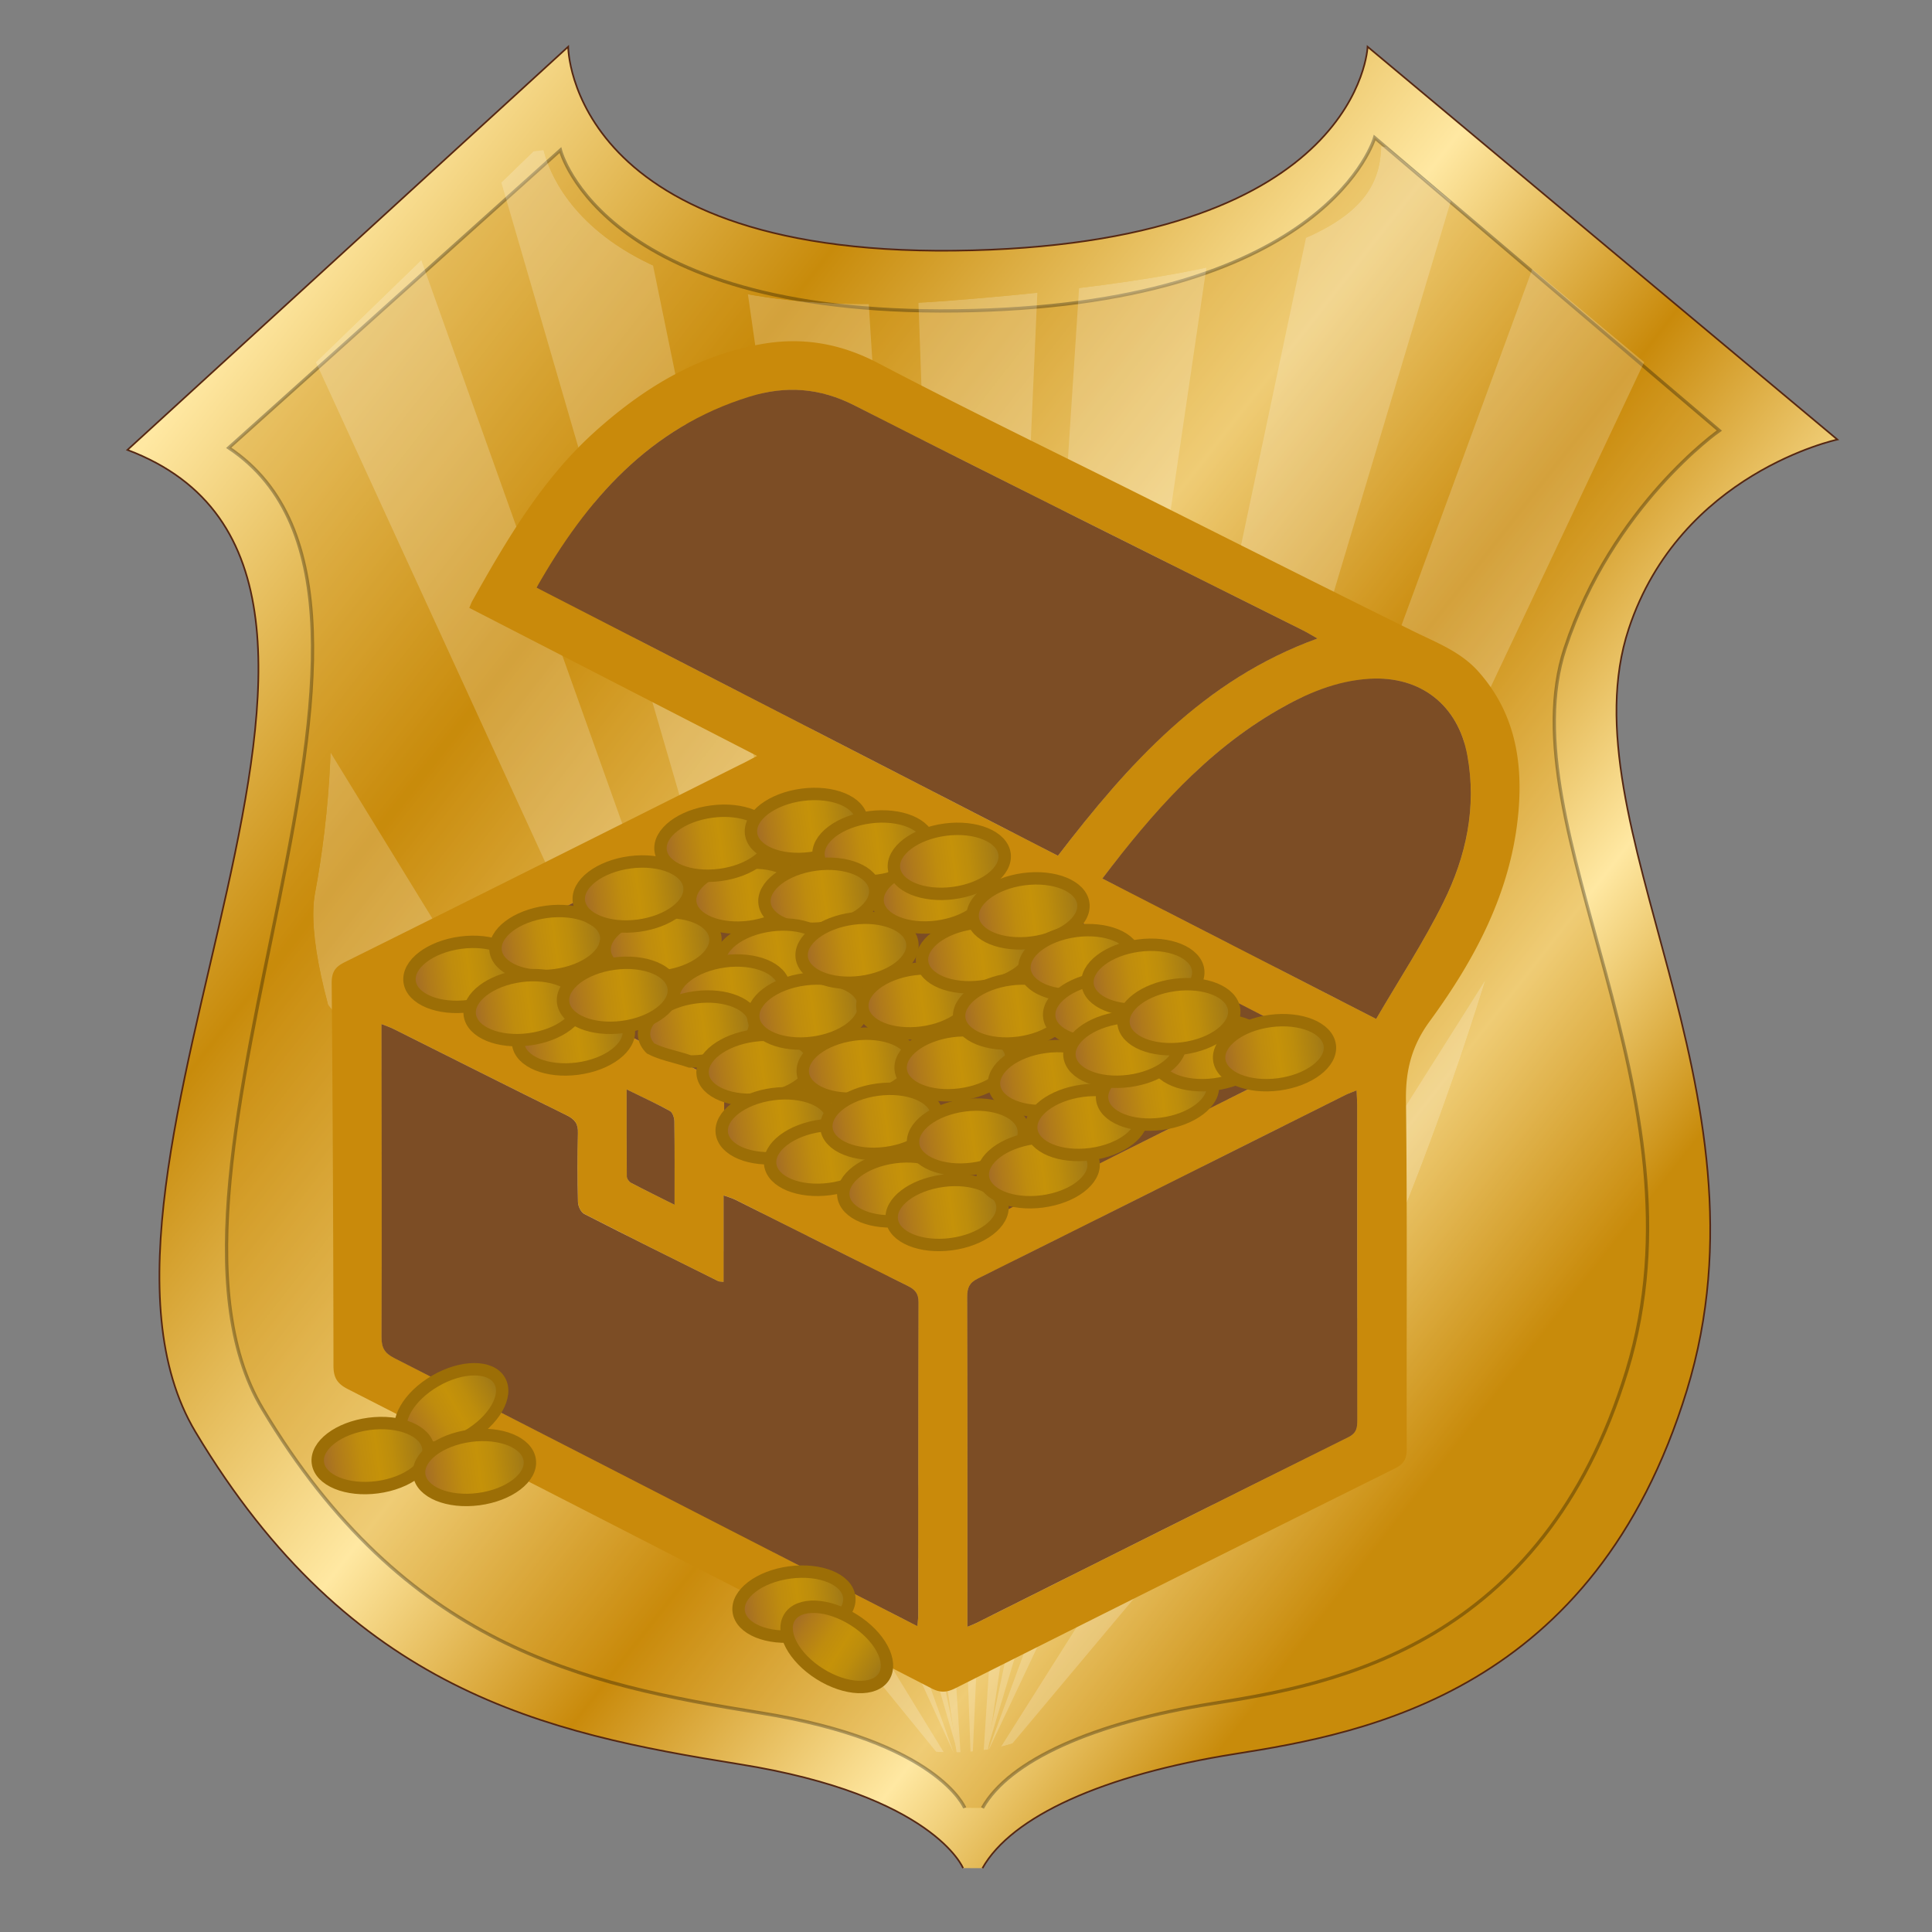 <svg xmlns="http://www.w3.org/2000/svg" xmlns:xlink="http://www.w3.org/1999/xlink" xml:space="preserve" id="Ebene_1" x="0" y="0" style="enable-background:new 0 0 311.81 311.81" version="1.1" viewBox="0 0 311.81 311.81"><rect x="0" y="0" width="311.81" height="311.81" fill="#808080" stroke="none"/><style type="text/css">.st0,.st1{fill:url(#SVGID_3_);stroke:#552712;stroke-width:.265;stroke-miterlimit:5}.st1{opacity:.3;fill:#c98a0b;stroke:#000;stroke-width:.53}.st2{clip-path:url(#SVGID_4_)}.st3{opacity:.2;clip-path:url(#SVGID_5_)}.st4{fill:#fff}.st5{fill:#c98a0b}.st6{fill:#7c4d25}.st7,.st8,.st9{fill-rule:evenodd;clip-rule:evenodd;fill:url(#SVGID_6_);stroke:#9c6e06;stroke-width:2;stroke-miterlimit:10}.st8,.st9{fill:url(#SVGID_7_)}.st9{fill:url(#SVGID_8_)}.st10,.st11,.st12,.st13,.st14,.st15,.st16,.st17,.st18,.st19,.st20,.st21,.st22,.st23,.st24{fill-rule:evenodd;clip-rule:evenodd;fill:url(#SVGID_9_);stroke:#9c6e06;stroke-width:2;stroke-miterlimit:10}.st11,.st12,.st13,.st14,.st15,.st16,.st17,.st18,.st19,.st20,.st21,.st22,.st23,.st24{fill:url(#SVGID_10_)}.st12,.st13,.st14,.st15,.st16,.st17,.st18,.st19,.st20,.st21,.st22,.st23,.st24{fill:url(#SVGID_11_)}.st13,.st14,.st15,.st16,.st17,.st18,.st19,.st20,.st21,.st22,.st23,.st24{fill:url(#SVGID_12_)}.st14,.st15,.st16,.st17,.st18,.st19,.st20,.st21,.st22,.st23,.st24{fill:url(#SVGID_13_)}.st15,.st16,.st17,.st18,.st19,.st20,.st21,.st22,.st23,.st24{fill:url(#SVGID_14_)}.st16,.st17,.st18,.st19,.st20,.st21,.st22,.st23,.st24{fill:url(#SVGID_15_)}.st17,.st18,.st19,.st20,.st21,.st22,.st23,.st24{fill:url(#SVGID_16_)}.st18,.st19,.st20,.st21,.st22,.st23,.st24{fill:url(#SVGID_17_)}.st19,.st20,.st21,.st22,.st23,.st24{fill:url(#SVGID_18_)}.st20,.st21,.st22,.st23,.st24{fill:url(#SVGID_19_)}.st21,.st22,.st23,.st24{fill:url(#SVGID_20_)}.st22,.st23,.st24{fill:url(#SVGID_21_)}.st23,.st24{fill:url(#SVGID_22_)}.st24{fill:url(#SVGID_23_)}.st25,.st26,.st27,.st28,.st29,.st30,.st31,.st32,.st33,.st34,.st35,.st36,.st37,.st38,.st39{fill-rule:evenodd;clip-rule:evenodd;fill:url(#SVGID_24_);stroke:#9c6e06;stroke-width:2;stroke-miterlimit:10}.st26,.st27,.st28,.st29,.st30,.st31,.st32,.st33,.st34,.st35,.st36,.st37,.st38,.st39{fill:url(#SVGID_25_)}.st27,.st28,.st29,.st30,.st31,.st32,.st33,.st34,.st35,.st36,.st37,.st38,.st39{fill:url(#SVGID_26_)}.st28,.st29,.st30,.st31,.st32,.st33,.st34,.st35,.st36,.st37,.st38,.st39{fill:url(#SVGID_27_)}.st29,.st30,.st31,.st32,.st33,.st34,.st35,.st36,.st37,.st38,.st39{fill:url(#SVGID_28_)}.st30,.st31,.st32,.st33,.st34,.st35,.st36,.st37,.st38,.st39{fill:url(#SVGID_29_)}.st31,.st32,.st33,.st34,.st35,.st36,.st37,.st38,.st39{fill:url(#SVGID_30_)}.st32,.st33,.st34,.st35,.st36,.st37,.st38,.st39{fill:url(#SVGID_31_)}.st33,.st34,.st35,.st36,.st37,.st38,.st39{fill:url(#SVGID_32_)}.st34,.st35,.st36,.st37,.st38,.st39{fill:url(#SVGID_33_)}.st35,.st36,.st37,.st38,.st39{fill:url(#SVGID_34_)}.st36,.st37,.st38,.st39{fill:url(#SVGID_35_)}.st37,.st38,.st39{fill:url(#SVGID_36_)}.st38,.st39{fill:url(#SVGID_37_)}.st39{fill:url(#SVGID_38_)}.st40,.st41,.st42,.st43,.st44,.st45,.st46,.st47,.st48,.st49,.st50,.st51,.st52,.st53,.st54{fill-rule:evenodd;clip-rule:evenodd;fill:url(#SVGID_39_);stroke:#9c6e06;stroke-width:2;stroke-miterlimit:10}.st41,.st42,.st43,.st44,.st45,.st46,.st47,.st48,.st49,.st50,.st51,.st52,.st53,.st54{fill:url(#SVGID_40_)}.st42,.st43,.st44,.st45,.st46,.st47,.st48,.st49,.st50,.st51,.st52,.st53,.st54{fill:url(#SVGID_41_)}.st43,.st44,.st45,.st46,.st47,.st48,.st49,.st50,.st51,.st52,.st53,.st54{fill:url(#SVGID_42_)}.st44,.st45,.st46,.st47,.st48,.st49,.st50,.st51,.st52,.st53,.st54{fill:url(#SVGID_43_)}.st45,.st46,.st47,.st48,.st49,.st50,.st51,.st52,.st53,.st54{fill:url(#SVGID_44_)}.st46,.st47,.st48,.st49,.st50,.st51,.st52,.st53,.st54{fill:url(#SVGID_45_)}.st47,.st48,.st49,.st50,.st51,.st52,.st53,.st54{fill:url(#SVGID_46_)}.st48,.st49,.st50,.st51,.st52,.st53,.st54{fill:url(#SVGID_47_)}.st49,.st50,.st51,.st52,.st53,.st54{fill:url(#SVGID_48_)}.st50,.st51,.st52,.st53,.st54{fill:url(#SVGID_49_)}.st51,.st52,.st53,.st54{fill:url(#SVGID_50_)}.st52,.st53,.st54{fill:url(#SVGID_51_)}.st53,.st54{fill:url(#SVGID_52_)}.st54{fill:url(#SVGID_53_)}</style><switch><g><linearGradient id="SVGID_3_" x1="-6" x2="163.967" y1="-931.106" y2="-798.39" gradientTransform="matrix(1.25 0 0 1.25 44.1 1218.478)" gradientUnits="userSpaceOnUse"><stop offset="0" style="stop-color:#ffe8a2"/><stop offset=".253" style="stop-color:#c88b0b"/><stop offset=".506" style="stop-color:#ffe8a2"/><stop offset=".674" style="stop-color:#c98a0b"/><stop offset=".848" style="stop-color:#ffe8a2"/><stop offset=".989" style="stop-color:#c88b0b"/><stop offset="1" style="stop-color:#c88b0b"/></linearGradient><path d="M155.43 301.5s-4.71-11.74-36.07-16.77C88 279.71 56.63 273 31.55 231.1S73.88 92.72 20.57 72.61L91.7 7.54s-.04 34.62 65.29 32.86c62.65-1.68 63.73-32.86 63.73-32.86l75.82 63.4s-25.36 5.38-33.68 30.56c-10.39 31.48 24.28 74.3 9.38 122.91s-51.74 55.31-72.92 58.66c-21.17 3.35-36.07 10.06-40.76 18.44" class="st0"/><path d="M155.7 291.78s-4.3-10.74-32.99-15.34-57.38-10.73-80.34-49.07c-22.95-38.33 32.1-130.07-5.45-155.1l53.52-48.04s6.92 27.5 66.69 25.89c57.32-1.53 64.73-27.91 64.73-27.91l55.62 47.28s-17.28 12.1-24.89 35.14c-9.51 28.8 23.61 72.15 9.97 116.62-13.63 44.47-47.33 50.6-66.71 53.67-19.36 3.07-32.99 9.2-37.29 16.87" class="st1"/><g><defs><path id="SVGID_1_" d="M34.92 74.04 87.5 23.06s3.19 30.28 65.32 25.5 70.1-14.34 70.1-25.5l57.36 47.8s-27.08 9.56-28.68 36.65-43.02 172.07-95.6 175.26c-52.58 3.19-109.94-113.12-105.16-138.61s4.8-65.34-15.92-70.12z"/></defs><clipPath id="SVGID_4_"><use xlink:href="#SVGID_1_" style="overflow:visible"/></clipPath><g class="st2"><g><defs><path id="SVGID_2_" d="M42.61 17.77h231.35v272.9H42.61z"/></defs><clipPath id="SVGID_5_"><use xlink:href="#SVGID_2_" style="overflow:visible"/></clipPath><g class="st3"><path d="m156.8 287.4-9.34-260.02h20.84L156.8 287.4zM155.51 290.68 118 28.57l20.46-7.13 17.05 269.24z" class="st4"/><path d="M154.87 283.87 79.68 25.21l21.56-2.6 53.63 261.26zM155.88 288.61 46.8 110.78l.96 45 108.12 132.83zM153.91 282.87 42.62 40.21l16.74-22.43 94.55 265.09zM158.23 290.68l38.63-262.11-21.07-7.13-17.56 269.24z" class="st4"/><path d="M158.89 283.87 236.32 25.2l-22.2-2.6-55.23 261.27zM157.33 288.61l112.34-177.82-.99 45-111.35 132.82zM159.36 282.87 273.97 40.21l-17.24-22.43-97.37 265.09z" class="st4"/></g></g></g></g><g><path d="M122.19 122c-15.71-8.08-31.02-15.96-46.45-23.89.21-.49.32-.83.49-1.13 5.54-9.84 11.22-19.59 19.73-27.26 7.78-7.01 16.47-12.34 26.96-14.19 6.62-1.17 12.75-.1 18.84 3.09 14.48 7.59 29.21 14.7 43.84 22.02 14.16 7.08 28.3 14.23 42.5 21.23 3.72 1.84 7.61 3.28 10.48 6.49 5.8 6.5 7.21 14.26 6.49 22.59-1.11 12.84-6.94 23.78-14.36 33.92-2.82 3.86-3.85 7.76-3.8 12.51.23 18.8.07 37.61.13 56.41 0 1.61-.4 2.46-1.92 3.21-23.67 11.76-47.31 23.58-70.92 35.46-1.41.71-2.45.76-3.86.03a41784.08 41784.08 0 0 0-94.22-48.31c-1.66-.85-2.3-1.81-2.3-3.74-.02-20.59-.12-41.17-.29-61.76-.01-1.74.51-2.6 2.08-3.38 21.31-10.58 42.58-21.24 63.86-31.89.8-.37 1.56-.8 2.72-1.41zm90.44-18.95c-1.03-.58-1.7-1-2.41-1.35-24.11-12.07-48.26-24.04-72.3-36.26-5.61-2.85-11.11-3.22-16.93-1.43-16.15 4.98-26.34 16.61-34.4 30.83 28.09 14.44 56.09 28.84 84.15 43.27 11.4-14.84 23.5-28.4 41.89-35.06zm-64.58 159.4c.08-.9.16-1.4.16-1.91.01-16.79-.01-33.59.04-50.38 0-1.42-.55-2.05-1.75-2.65-9.29-4.59-18.55-9.26-27.82-13.9-.5-.25-1.05-.39-1.89-.7v13.96c-.47-.06-.71-.04-.89-.13-7.22-3.59-14.44-7.17-21.61-10.84-.53-.27-.98-1.23-1-1.89-.09-3.71-.12-7.43-.01-11.14.05-1.49-.46-2.22-1.79-2.87-9.37-4.61-18.68-9.31-28.02-13.98-.54-.27-1.12-.45-1.89-.76v2.79c.01 15.9.05 31.8 0 47.7-.01 1.72.47 2.61 2.04 3.41 20.76 10.58 41.49 21.23 62.22 31.87 7.28 3.76 14.57 7.5 22.21 11.42zm8.08.1c.72-.29 1.06-.41 1.39-.57 20.03-10.02 40.05-20.06 60.1-30.02 1.39-.69 1.45-1.58 1.44-2.81-.02-16.93-.01-33.87-.02-50.8 0-.71-.06-1.43-.1-2.36-.73.3-1.28.47-1.78.73-19.79 9.89-39.56 19.8-59.37 29.65-1.37.68-1.69 1.51-1.69 2.93.04 17.08.03 34.17.03 51.25v2zm-19.69-133.21c-.05.88-.1 1.32-.1 1.75-.01 20.35 0 40.7-.05 61.05 0 1.26.5 1.81 1.56 2.32 3.86 1.86 7.7 3.78 11.49 5.77 1.15.6 2.04.64 3.24.03 19.94-10.03 39.92-19.99 59.88-29.98.54-.27 1.03-.63 1.72-1.05-25.98-13.34-51.69-26.53-77.74-39.89zm85.66 35.11c3.75-6.43 7.7-12.44 10.87-18.84 3.67-7.4 5.38-15.34 3.86-23.69-1.49-8.14-7.57-12.87-15.79-12.37-5.39.32-10.18 2.38-14.76 5.02-11.61 6.69-20.23 16.53-28.36 27.22 14.59 7.49 29.11 14.93 44.18 22.66zm-93.76 25.22v-61.89c-20.63 10.32-41.04 20.53-61.88 30.95 9.11 4.55 17.78 8.89 26.83 13.42v-9.09c7.73 3.87 15.15 7.55 22.52 11.32.53.27.97 1.23 1.01 1.89.13 2.15-.01 4.31.08 6.46.02.54.36 1.33.79 1.56 3.44 1.81 6.93 3.52 10.65 5.38zm-27.21-13.85c0 4.96-.01 9.52.03 14.08 0 .34.36.83.68 1 2.25 1.18 4.54 2.3 7.03 3.55 0-4.74.03-9.1-.03-13.47-.01-.57-.28-1.43-.7-1.66-2.16-1.2-4.41-2.23-7.01-3.5z" class="st5"/><path d="M212.63 103.05c-18.38 6.66-30.49 20.22-41.89 35.06-28.06-14.43-56.06-28.82-84.15-43.27 8.07-14.22 18.25-25.85 34.4-30.83 5.83-1.8 11.32-1.43 16.93 1.43 24.03 12.22 48.19 24.19 72.3 36.26.71.35 1.38.77 2.41 1.35zM148.05 262.45l-22.22-11.4c-20.73-10.64-41.46-21.29-62.22-31.87-1.57-.8-2.05-1.69-2.04-3.41.06-15.9.02-31.8 0-47.7v-2.79c.76.3 1.35.49 1.89.76 9.34 4.66 18.66 9.37 28.02 13.98 1.33.65 1.84 1.38 1.79 2.87-.11 3.71-.09 7.43.01 11.14.02.65.47 1.61 1 1.89 7.17 3.67 14.4 7.25 21.61 10.84.18.09.42.07.89.13v-13.96c.84.3 1.39.45 1.89.7 9.27 4.63 18.53 9.3 27.82 13.9 1.21.6 1.76 1.23 1.75 2.65-.05 16.79-.03 33.58-.04 50.38.01.49-.07 1-.15 1.89zM156.13 262.55v-2.01c0-17.08.02-34.17-.03-51.25 0-1.42.32-2.25 1.69-2.93 19.81-9.85 39.59-19.76 59.37-29.65.51-.25 1.05-.43 1.78-.73.04.93.1 1.64.1 2.36 0 16.93 0 33.87.02 50.8 0 1.23-.06 2.12-1.44 2.81-20.06 9.96-40.07 20-60.1 30.02-.33.17-.68.29-1.39.58zM136.44 129.34c26.05 13.36 51.75 26.55 77.74 39.89-.69.42-1.18.78-1.72 1.05-19.96 9.99-39.94 19.95-59.88 29.98-1.2.61-2.09.57-3.24-.03-3.8-1.99-7.63-3.9-11.49-5.77-1.05-.51-1.56-1.06-1.56-2.32.05-20.35.04-40.7.05-61.05.01-.43.05-.87.1-1.75zM222.1 164.45c-15.07-7.73-29.59-15.17-44.19-22.66 8.13-10.7 16.75-20.53 28.36-27.22 4.58-2.64 9.37-4.7 14.76-5.02 8.22-.5 14.3 4.23 15.79 12.37 1.53 8.35-.19 16.29-3.86 23.69-3.16 6.4-7.11 12.41-10.86 18.84zM128.34 189.67c-3.71-1.86-7.21-3.57-10.65-5.38-.43-.23-.76-1.02-.79-1.56-.09-2.15.04-4.31-.08-6.46-.04-.66-.47-1.62-1.01-1.89-7.37-3.78-14.79-7.46-22.52-11.32v9.09c-9.05-4.53-17.72-8.86-26.83-13.42 20.84-10.42 41.25-20.63 61.88-30.95v61.89z" class="st6"/><path d="M101.13 175.82c2.59 1.27 4.85 2.3 7.01 3.5.42.23.69 1.09.7 1.66.06 4.37.03 8.73.03 13.47-2.49-1.25-4.78-2.37-7.03-3.55-.32-.17-.68-.66-.68-1-.04-4.56-.03-9.12-.03-14.08z" class="st6"/></g><linearGradient id="SVGID_6_" x1="58.728" x2="76.725" y1="155.774" y2="155.774" gradientTransform="rotate(-7.492 82.633 100.742)" gradientUnits="userSpaceOnUse"><stop offset="0" style="stop-color:#9f682a"/><stop offset=".168" style="stop-color:#b07a1b"/><stop offset=".382" style="stop-color:#bf8c0e"/><stop offset=".539" style="stop-color:#c59209"/><stop offset=".675" style="stop-color:#bd8d0c"/><stop offset=".883" style="stop-color:#a87e14"/><stop offset="1" style="stop-color:#997319"/></linearGradient><path d="M83.95 156.08c.37 2.82-3.32 5.64-8.25 6.29-4.93.65-9.22-1.12-9.59-3.94s3.32-5.64 8.25-6.29c4.92-.65 9.22 1.11 9.59 3.94z" class="st7"/><linearGradient id="SVGID_7_" x1="73.145" x2="91.141" y1="152.651" y2="152.651" gradientTransform="rotate(-7.492 82.633 100.742)" gradientUnits="userSpaceOnUse"><stop offset="0" style="stop-color:#9f682a"/><stop offset=".168" style="stop-color:#b07a1b"/><stop offset=".382" style="stop-color:#bf8c0e"/><stop offset=".539" style="stop-color:#c59209"/><stop offset=".675" style="stop-color:#bd8d0c"/><stop offset=".883" style="stop-color:#a87e14"/><stop offset="1" style="stop-color:#997319"/></linearGradient><path d="M97.83 151.1c.37 2.82-3.32 5.64-8.25 6.29-4.93.65-9.22-1.12-9.59-3.94-.37-2.82 3.32-5.64 8.25-6.29 4.93-.65 9.22 1.12 9.59 3.94z" class="st8"/><linearGradient id="SVGID_8_" x1="90.589" x2="108.585" y1="155.127" y2="155.127" gradientTransform="rotate(-7.492 82.633 100.742)" gradientUnits="userSpaceOnUse"><stop offset="0" style="stop-color:#9f682a"/><stop offset=".168" style="stop-color:#b07a1b"/><stop offset=".382" style="stop-color:#bf8c0e"/><stop offset=".539" style="stop-color:#c59209"/><stop offset=".675" style="stop-color:#bd8d0c"/><stop offset=".883" style="stop-color:#a87e14"/><stop offset="1" style="stop-color:#997319"/></linearGradient><path d="M115.45 151.28c.37 2.82-3.32 5.64-8.25 6.29-4.93.65-9.22-1.12-9.59-3.94-.37-2.82 3.32-5.64 8.25-6.29 4.92-.65 9.22 1.12 9.59 3.94z" class="st9"/><linearGradient id="SVGID_9_" x1="87.512" x2="105.509" y1="146.48" y2="146.48" gradientTransform="rotate(-7.492 82.633 100.742)" gradientUnits="userSpaceOnUse"><stop offset="0" style="stop-color:#9f682a"/><stop offset=".168" style="stop-color:#b07a1b"/><stop offset=".382" style="stop-color:#bf8c0e"/><stop offset=".539" style="stop-color:#c59209"/><stop offset=".675" style="stop-color:#bd8d0c"/><stop offset=".883" style="stop-color:#a87e14"/><stop offset="1" style="stop-color:#997319"/></linearGradient><path d="M111.27 143.11c.37 2.82-3.32 5.64-8.25 6.29-4.93.65-9.22-1.12-9.59-3.94-.37-2.82 3.32-5.64 8.25-6.29 4.93-.65 9.22 1.12 9.59 3.94z" class="st10"/><linearGradient id="SVGID_10_" x1="105.316" x2="123.313" y1="149.004" y2="149.004" gradientTransform="rotate(-7.492 82.633 100.742)" gradientUnits="userSpaceOnUse"><stop offset="0" style="stop-color:#9f682a"/><stop offset=".168" style="stop-color:#b07a1b"/><stop offset=".382" style="stop-color:#bf8c0e"/><stop offset=".539" style="stop-color:#c59209"/><stop offset=".675" style="stop-color:#bd8d0c"/><stop offset=".883" style="stop-color:#a87e14"/><stop offset="1" style="stop-color:#997319"/></linearGradient><path d="M129.25 143.29c.37 2.82-3.32 5.64-8.25 6.29s-9.22-1.12-9.59-3.94c-.37-2.82 3.32-5.64 8.25-6.29s9.22 1.12 9.59 3.94z" class="st11"/><linearGradient id="SVGID_11_" x1="101.654" x2="119.651" y1="140.077" y2="140.077" gradientTransform="rotate(-7.492 82.633 100.742)" gradientUnits="userSpaceOnUse"><stop offset="0" style="stop-color:#9f682a"/><stop offset=".168" style="stop-color:#b07a1b"/><stop offset=".382" style="stop-color:#bf8c0e"/><stop offset=".539" style="stop-color:#c59209"/><stop offset=".675" style="stop-color:#bd8d0c"/><stop offset=".883" style="stop-color:#a87e14"/><stop offset="1" style="stop-color:#997319"/></linearGradient><path d="M124.46 134.92c.37 2.82-3.32 5.64-8.25 6.29-4.93.65-9.22-1.12-9.59-3.94s3.32-5.64 8.25-6.29c4.92-.65 9.22 1.11 9.59 3.94z" class="st12"/><linearGradient id="SVGID_12_" x1="116.485" x2="134.481" y1="139.298" y2="139.298" gradientTransform="rotate(-7.492 82.633 100.742)" gradientUnits="userSpaceOnUse"><stop offset="0" style="stop-color:#9f682a"/><stop offset=".168" style="stop-color:#b07a1b"/><stop offset=".382" style="stop-color:#bf8c0e"/><stop offset=".539" style="stop-color:#c59209"/><stop offset=".675" style="stop-color:#bd8d0c"/><stop offset=".883" style="stop-color:#a87e14"/><stop offset="1" style="stop-color:#997319"/></linearGradient><path d="M139.06 132.21c.37 2.82-3.32 5.64-8.25 6.29-4.93.65-9.22-1.12-9.59-3.94-.37-2.82 3.32-5.64 8.25-6.29 4.93-.65 9.22 1.12 9.59 3.94z" class="st13"/><linearGradient id="SVGID_13_" x1="126.816" x2="144.812" y1="144.32" y2="144.32" gradientTransform="rotate(-7.492 82.633 100.742)" gradientUnits="userSpaceOnUse"><stop offset="0" style="stop-color:#9f682a"/><stop offset=".168" style="stop-color:#b07a1b"/><stop offset=".382" style="stop-color:#bf8c0e"/><stop offset=".539" style="stop-color:#c59209"/><stop offset=".675" style="stop-color:#bd8d0c"/><stop offset=".883" style="stop-color:#a87e14"/><stop offset="1" style="stop-color:#997319"/></linearGradient><path d="M149.96 135.84c.37 2.82-3.32 5.64-8.25 6.29-4.93.65-9.22-1.12-9.59-3.94-.37-2.82 3.32-5.64 8.25-6.29s9.22 1.12 9.59 3.94z" class="st14"/><linearGradient id="SVGID_14_" x1="117.177" x2="135.174" y1="150.747" y2="150.747" gradientTransform="rotate(-7.492 82.633 100.742)" gradientUnits="userSpaceOnUse"><stop offset="0" style="stop-color:#9f682a"/><stop offset=".168" style="stop-color:#b07a1b"/><stop offset=".382" style="stop-color:#bf8c0e"/><stop offset=".539" style="stop-color:#c59209"/><stop offset=".675" style="stop-color:#bd8d0c"/><stop offset=".883" style="stop-color:#a87e14"/><stop offset="1" style="stop-color:#997319"/></linearGradient><path d="M141.24 143.47c.37 2.82-3.32 5.64-8.25 6.29-4.93.65-9.22-1.12-9.59-3.94-.37-2.82 3.32-5.64 8.25-6.29 4.93-.65 9.22 1.12 9.59 3.94z" class="st15"/><linearGradient id="SVGID_15_" x1="108.696" x2="126.692" y1="159.524" y2="159.524" gradientTransform="rotate(-7.492 82.633 100.742)" gradientUnits="userSpaceOnUse"><stop offset="0" style="stop-color:#9f682a"/><stop offset=".168" style="stop-color:#b07a1b"/><stop offset=".382" style="stop-color:#bf8c0e"/><stop offset=".539" style="stop-color:#c59209"/><stop offset=".675" style="stop-color:#bd8d0c"/><stop offset=".883" style="stop-color:#a87e14"/><stop offset="1" style="stop-color:#997319"/></linearGradient><path d="M133.98 153.28c.37 2.82-3.32 5.64-8.25 6.29-4.93.65-9.22-1.12-9.59-3.94-.37-2.82 3.32-5.64 8.25-6.29 4.92-.65 9.22 1.12 9.59 3.94z" class="st16"/><linearGradient id="SVGID_16_" x1="100.555" x2="118.552" y1="164.315" y2="164.315" gradientTransform="rotate(-7.492 82.633 100.742)" gradientUnits="userSpaceOnUse"><stop offset="0" style="stop-color:#9f682a"/><stop offset=".168" style="stop-color:#b07a1b"/><stop offset=".382" style="stop-color:#bf8c0e"/><stop offset=".539" style="stop-color:#c59209"/><stop offset=".675" style="stop-color:#bd8d0c"/><stop offset=".883" style="stop-color:#a87e14"/><stop offset="1" style="stop-color:#997319"/></linearGradient><path d="M126.53 159.09c.37 2.82-3.32 5.64-8.25 6.29s-9.22-1.12-9.59-3.94c-.37-2.82 3.32-5.64 8.25-6.29 4.92-.65 9.22 1.12 9.59 3.94z" class="st17"/><linearGradient id="SVGID_17_" x1="95.115" x2="113.112" y1="169.462" y2="169.462" gradientTransform="rotate(-7.492 82.633 100.742)" gradientUnits="userSpaceOnUse"><stop offset="0" style="stop-color:#9f682a"/><stop offset=".168" style="stop-color:#b07a1b"/><stop offset=".382" style="stop-color:#bf8c0e"/><stop offset=".539" style="stop-color:#c59209"/><stop offset=".675" style="stop-color:#bd8d0c"/><stop offset=".883" style="stop-color:#a87e14"/><stop offset="1" style="stop-color:#997319"/></linearGradient><path d="M121.81 164.9c-.37-2.82-4.67-4.59-9.59-3.94s-8.62 3.46-8.25 6.29c.1.73.46 1.39 1.03 1.96.88.46 1.83.78 2.77 1.05 1.19.35 2.41.65 3.58 1.05.71.01 1.45-.03 2.21-.13 4.93-.64 8.62-3.45 8.25-6.28z" class="st18"/><linearGradient id="SVGID_18_" x1="103.674" x2="121.671" y1="176.816" y2="176.816" gradientTransform="rotate(-7.492 82.633 100.742)" gradientUnits="userSpaceOnUse"><stop offset="0" style="stop-color:#9f682a"/><stop offset=".168" style="stop-color:#b07a1b"/><stop offset=".382" style="stop-color:#bf8c0e"/><stop offset=".539" style="stop-color:#c59209"/><stop offset=".675" style="stop-color:#bd8d0c"/><stop offset=".883" style="stop-color:#a87e14"/><stop offset="1" style="stop-color:#997319"/></linearGradient><path d="M131.25 171.08c.37 2.82-3.32 5.64-8.25 6.29s-9.22-1.12-9.59-3.94c-.37-2.82 3.32-5.64 8.25-6.29 4.93-.65 9.22 1.12 9.59 3.94z" class="st19"/><linearGradient id="SVGID_19_" x1="105.504" x2="123.501" y1="186.582" y2="186.582" gradientTransform="rotate(-7.492 82.633 100.742)" gradientUnits="userSpaceOnUse"><stop offset="0" style="stop-color:#9f682a"/><stop offset=".168" style="stop-color:#b07a1b"/><stop offset=".382" style="stop-color:#bf8c0e"/><stop offset=".539" style="stop-color:#c59209"/><stop offset=".675" style="stop-color:#bd8d0c"/><stop offset=".883" style="stop-color:#a87e14"/><stop offset="1" style="stop-color:#997319"/></linearGradient><path d="M134.34 180.52c.37 2.82-3.32 5.64-8.25 6.29-4.93.65-9.22-1.12-9.59-3.94s3.32-5.64 8.25-6.29c4.92-.64 9.22 1.12 9.59 3.94z" class="st20"/><linearGradient id="SVGID_20_" x1="112.962" x2="130.958" y1="168.877" y2="168.877" gradientTransform="rotate(-7.492 82.633 100.742)" gradientUnits="userSpaceOnUse"><stop offset="0" style="stop-color:#9f682a"/><stop offset=".168" style="stop-color:#b07a1b"/><stop offset=".382" style="stop-color:#bf8c0e"/><stop offset=".539" style="stop-color:#c59209"/><stop offset=".675" style="stop-color:#bd8d0c"/><stop offset=".883" style="stop-color:#a87e14"/><stop offset="1" style="stop-color:#997319"/></linearGradient><path d="M139.43 162c.37 2.82-3.32 5.64-8.25 6.29-4.93.65-9.22-1.12-9.59-3.94-.37-2.82 3.32-5.64 8.25-6.29 4.92-.65 9.21 1.11 9.59 3.94z" class="st21"/><linearGradient id="SVGID_21_" x1="121.983" x2="139.98" y1="160.172" y2="160.172" gradientTransform="rotate(-7.492 82.633 100.742)" gradientUnits="userSpaceOnUse"><stop offset="0" style="stop-color:#9f682a"/><stop offset=".168" style="stop-color:#b07a1b"/><stop offset=".382" style="stop-color:#bf8c0e"/><stop offset=".539" style="stop-color:#c59209"/><stop offset=".675" style="stop-color:#bd8d0c"/><stop offset=".883" style="stop-color:#a87e14"/><stop offset="1" style="stop-color:#997319"/></linearGradient><path d="M147.24 152.19c.37 2.82-3.32 5.64-8.25 6.29-4.93.65-9.22-1.12-9.59-3.94-.37-2.82 3.32-5.64 8.25-6.29 4.92-.65 9.21 1.12 9.59 3.94z" class="st22"/><linearGradient id="SVGID_22_" x1="135.308" x2="153.305" y1="152.929" y2="152.929" gradientTransform="rotate(-7.492 82.633 100.742)" gradientUnits="userSpaceOnUse"><stop offset="0" style="stop-color:#9f682a"/><stop offset=".168" style="stop-color:#b07a1b"/><stop offset=".382" style="stop-color:#bf8c0e"/><stop offset=".539" style="stop-color:#c59209"/><stop offset=".675" style="stop-color:#bd8d0c"/><stop offset=".883" style="stop-color:#a87e14"/><stop offset="1" style="stop-color:#997319"/></linearGradient><path d="M159.5 143.27c.37 2.82-3.32 5.64-8.25 6.29-4.93.65-9.22-1.12-9.59-3.94-.37-2.82 3.32-5.64 8.25-6.29s9.22 1.12 9.59 3.94z" class="st23"/><linearGradient id="SVGID_23_" x1="138.62" x2="156.617" y1="147.887" y2="147.887" gradientTransform="rotate(-7.492 82.633 100.742)" gradientUnits="userSpaceOnUse"><stop offset="0" style="stop-color:#9f682a"/><stop offset=".168" style="stop-color:#b07a1b"/><stop offset=".382" style="stop-color:#bf8c0e"/><stop offset=".539" style="stop-color:#c59209"/><stop offset=".675" style="stop-color:#bd8d0c"/><stop offset=".883" style="stop-color:#a87e14"/><stop offset="1" style="stop-color:#997319"/></linearGradient><path d="M162.13 137.84c.37 2.82-3.32 5.64-8.25 6.29-4.93.65-9.22-1.12-9.59-3.94-.37-2.82 3.32-5.64 8.25-6.29s9.22 1.12 9.59 3.94z" class="st24"/><linearGradient id="SVGID_24_" x1="112.585" x2="130.581" y1="192.643" y2="192.643" gradientTransform="rotate(-7.492 82.633 100.742)" gradientUnits="userSpaceOnUse"><stop offset="0" style="stop-color:#9f682a"/><stop offset=".168" style="stop-color:#b07a1b"/><stop offset=".382" style="stop-color:#bf8c0e"/><stop offset=".539" style="stop-color:#c59209"/><stop offset=".675" style="stop-color:#bd8d0c"/><stop offset=".883" style="stop-color:#a87e14"/><stop offset="1" style="stop-color:#997319"/></linearGradient><path d="M142.15 185.61c.37 2.82-3.32 5.64-8.25 6.29-4.93.65-9.22-1.12-9.59-3.94s3.32-5.64 8.25-6.29c4.92-.65 9.22 1.12 9.59 3.94z" class="st25"/><linearGradient id="SVGID_25_" x1="123.626" x2="141.623" y1="199.224" y2="199.224" gradientTransform="rotate(-7.492 82.633 100.742)" gradientUnits="userSpaceOnUse"><stop offset="0" style="stop-color:#9f682a"/><stop offset=".168" style="stop-color:#b07a1b"/><stop offset=".382" style="stop-color:#bf8c0e"/><stop offset=".539" style="stop-color:#c59209"/><stop offset=".675" style="stop-color:#bd8d0c"/><stop offset=".883" style="stop-color:#a87e14"/><stop offset="1" style="stop-color:#997319"/></linearGradient><path d="M153.96 190.7c.37 2.82-3.32 5.64-8.25 6.29-4.93.65-9.22-1.12-9.59-3.94-.37-2.82 3.32-5.64 8.25-6.29 4.92-.65 9.21 1.11 9.59 3.94z" class="st26"/><linearGradient id="SVGID_26_" x1="119.725" x2="137.721" y1="178.743" y2="178.743" gradientTransform="rotate(-7.492 82.633 100.742)" gradientUnits="userSpaceOnUse"><stop offset="0" style="stop-color:#9f682a"/><stop offset=".168" style="stop-color:#b07a1b"/><stop offset=".382" style="stop-color:#bf8c0e"/><stop offset=".539" style="stop-color:#c59209"/><stop offset=".675" style="stop-color:#bd8d0c"/><stop offset=".883" style="stop-color:#a87e14"/><stop offset="1" style="stop-color:#997319"/></linearGradient><path d="M147.42 170.9c.37 2.82-3.32 5.64-8.25 6.29-4.93.65-9.22-1.12-9.59-3.94-.37-2.82 3.32-5.64 8.25-6.29 4.92-.65 9.22 1.11 9.59 3.94z" class="st27"/><linearGradient id="SVGID_27_" x1="122.346" x2="140.343" y1="188.064" y2="188.064" gradientTransform="rotate(-7.492 82.633 100.742)" gradientUnits="userSpaceOnUse"><stop offset="0" style="stop-color:#9f682a"/><stop offset=".168" style="stop-color:#b07a1b"/><stop offset=".382" style="stop-color:#bf8c0e"/><stop offset=".539" style="stop-color:#c59209"/><stop offset=".675" style="stop-color:#bd8d0c"/><stop offset=".883" style="stop-color:#a87e14"/><stop offset="1" style="stop-color:#997319"/></linearGradient><path d="M151.23 179.8c.37 2.82-3.32 5.64-8.25 6.29-4.93.65-9.22-1.12-9.59-3.94-.37-2.82 3.32-5.64 8.25-6.29 4.92-.65 9.22 1.11 9.59 3.94z" class="st28"/><linearGradient id="SVGID_28_" x1="130.872" x2="148.869" y1="204.023" y2="204.023" gradientTransform="rotate(-7.492 82.633 100.742)" gradientUnits="userSpaceOnUse"><stop offset="0" style="stop-color:#9f682a"/><stop offset=".168" style="stop-color:#b07a1b"/><stop offset=".382" style="stop-color:#bf8c0e"/><stop offset=".539" style="stop-color:#c59209"/><stop offset=".675" style="stop-color:#bd8d0c"/><stop offset=".883" style="stop-color:#a87e14"/><stop offset="1" style="stop-color:#997319"/></linearGradient><path d="M161.77 194.51c.37 2.82-3.32 5.64-8.25 6.29-4.93.65-9.22-1.12-9.59-3.94s3.32-5.64 8.25-6.29c4.92-.65 9.21 1.12 9.59 3.94z" class="st29"/><linearGradient id="SVGID_29_" x1="135.88" x2="153.877" y1="192.408" y2="192.408" gradientTransform="rotate(-7.492 82.633 100.742)" gradientUnits="userSpaceOnUse"><stop offset="0" style="stop-color:#9f682a"/><stop offset=".168" style="stop-color:#b07a1b"/><stop offset=".382" style="stop-color:#bf8c0e"/><stop offset=".539" style="stop-color:#c59209"/><stop offset=".675" style="stop-color:#bd8d0c"/><stop offset=".883" style="stop-color:#a87e14"/><stop offset="1" style="stop-color:#997319"/></linearGradient><path d="M165.22 182.34c.37 2.82-3.32 5.64-8.25 6.29-4.93.65-9.22-1.12-9.59-3.94s3.32-5.64 8.25-6.29c4.92-.65 9.22 1.12 9.59 3.94z" class="st30"/><linearGradient id="SVGID_30_" x1="135.462" x2="153.459" y1="180.263" y2="180.263" gradientTransform="rotate(-7.492 82.633 100.742)" gradientUnits="userSpaceOnUse"><stop offset="0" style="stop-color:#9f682a"/><stop offset=".168" style="stop-color:#b07a1b"/><stop offset=".382" style="stop-color:#bf8c0e"/><stop offset=".539" style="stop-color:#c59209"/><stop offset=".675" style="stop-color:#bd8d0c"/><stop offset=".883" style="stop-color:#a87e14"/><stop offset="1" style="stop-color:#997319"/></linearGradient><path d="M163.22 170.35c.37 2.82-3.32 5.64-8.25 6.29-4.93.65-9.22-1.12-9.59-3.94s3.32-5.64 8.25-6.29c4.92-.64 9.22 1.12 9.59 3.94z" class="st31"/><linearGradient id="SVGID_31_" x1="130.642" x2="148.638" y1="169.554" y2="169.554" gradientTransform="rotate(-7.492 82.633 100.742)" gradientUnits="userSpaceOnUse"><stop offset="0" style="stop-color:#9f682a"/><stop offset=".168" style="stop-color:#b07a1b"/><stop offset=".382" style="stop-color:#bf8c0e"/><stop offset=".539" style="stop-color:#c59209"/><stop offset=".675" style="stop-color:#bd8d0c"/><stop offset=".883" style="stop-color:#a87e14"/><stop offset="1" style="stop-color:#997319"/></linearGradient><path d="M157.04 160.36c.37 2.82-3.32 5.64-8.25 6.29-4.93.65-9.22-1.12-9.59-3.94-.37-2.82 3.32-5.64 8.25-6.29 4.93-.64 9.22 1.12 9.59 3.94z" class="st32"/><linearGradient id="SVGID_32_" x1="141.157" x2="159.153" y1="163.425" y2="163.425" gradientTransform="rotate(-7.492 82.633 100.742)" gradientUnits="userSpaceOnUse"><stop offset="0" style="stop-color:#9f682a"/><stop offset=".168" style="stop-color:#b07a1b"/><stop offset=".382" style="stop-color:#bf8c0e"/><stop offset=".539" style="stop-color:#c59209"/><stop offset=".675" style="stop-color:#bd8d0c"/><stop offset=".883" style="stop-color:#a87e14"/><stop offset="1" style="stop-color:#997319"/></linearGradient><path d="M166.67 152.92c.37 2.82-3.32 5.64-8.25 6.29s-9.22-1.12-9.59-3.94c-.37-2.82 3.32-5.64 8.25-6.29 4.92-.65 9.22 1.11 9.59 3.94z" class="st33"/><linearGradient id="SVGID_33_" x1="150.184" x2="168.18" y1="157.468" y2="157.468" gradientTransform="rotate(-7.492 82.633 100.742)" gradientUnits="userSpaceOnUse"><stop offset="0" style="stop-color:#9f682a"/><stop offset=".168" style="stop-color:#b07a1b"/><stop offset=".382" style="stop-color:#bf8c0e"/><stop offset=".539" style="stop-color:#c59209"/><stop offset=".675" style="stop-color:#bd8d0c"/><stop offset=".883" style="stop-color:#a87e14"/><stop offset="1" style="stop-color:#997319"/></linearGradient><path d="M174.84 145.83c.37 2.82-3.32 5.64-8.25 6.29s-9.22-1.12-9.59-3.94c-.37-2.82 3.32-5.64 8.25-6.29 4.93-.64 9.22 1.12 9.59 3.94z" class="st34"/><linearGradient id="SVGID_34_" x1="145.915" x2="163.912" y1="173.211" y2="173.211" gradientTransform="rotate(-7.492 82.633 100.742)" gradientUnits="userSpaceOnUse"><stop offset="0" style="stop-color:#9f682a"/><stop offset=".168" style="stop-color:#b07a1b"/><stop offset=".382" style="stop-color:#bf8c0e"/><stop offset=".539" style="stop-color:#c59209"/><stop offset=".675" style="stop-color:#bd8d0c"/><stop offset=".883" style="stop-color:#a87e14"/><stop offset="1" style="stop-color:#997319"/></linearGradient><path d="M172.66 162c.37 2.82-3.32 5.64-8.25 6.29s-9.22-1.12-9.59-3.94c-.37-2.82 3.32-5.64 8.25-6.29 4.93-.65 9.22 1.11 9.59 3.94z" class="st35"/><linearGradient id="SVGID_35_" x1="150.077" x2="168.073" y1="184.749" y2="184.749" gradientTransform="rotate(-7.492 82.633 100.742)" gradientUnits="userSpaceOnUse"><stop offset="0" style="stop-color:#9f682a"/><stop offset=".168" style="stop-color:#b07a1b"/><stop offset=".382" style="stop-color:#bf8c0e"/><stop offset=".539" style="stop-color:#c59209"/><stop offset=".675" style="stop-color:#bd8d0c"/><stop offset=".883" style="stop-color:#a87e14"/><stop offset="1" style="stop-color:#997319"/></linearGradient><path d="M178.29 172.9c.37 2.82-3.32 5.64-8.25 6.29s-9.22-1.12-9.59-3.94 3.32-5.64 8.25-6.29c4.93-.65 9.22 1.11 9.59 3.94z" class="st36"/><linearGradient id="SVGID_36_" x1="146.358" x2="164.355" y1="199.099" y2="199.099" gradientTransform="rotate(-7.492 82.633 100.742)" gradientUnits="userSpaceOnUse"><stop offset="0" style="stop-color:#9f682a"/><stop offset=".168" style="stop-color:#b07a1b"/><stop offset=".382" style="stop-color:#bf8c0e"/><stop offset=".539" style="stop-color:#c59209"/><stop offset=".675" style="stop-color:#bd8d0c"/><stop offset=".883" style="stop-color:#a87e14"/><stop offset="1" style="stop-color:#997319"/></linearGradient><path d="M176.48 187.61c.37 2.82-3.32 5.64-8.25 6.29s-9.22-1.12-9.59-3.94 3.32-5.64 8.25-6.29c4.92-.65 9.22 1.11 9.59 3.94z" class="st37"/><linearGradient id="SVGID_37_" x1="155.096" x2="173.093" y1="192.554" y2="192.554" gradientTransform="rotate(-7.492 82.633 100.742)" gradientUnits="userSpaceOnUse"><stop offset="0" style="stop-color:#9f682a"/><stop offset=".168" style="stop-color:#b07a1b"/><stop offset=".382" style="stop-color:#bf8c0e"/><stop offset=".539" style="stop-color:#c59209"/><stop offset=".675" style="stop-color:#bd8d0c"/><stop offset=".883" style="stop-color:#a87e14"/><stop offset="1" style="stop-color:#997319"/></linearGradient><path d="M184.29 179.98c.37 2.82-3.32 5.64-8.25 6.29s-9.22-1.12-9.59-3.94c-.37-2.82 3.32-5.64 8.25-6.29 4.92-.65 9.22 1.12 9.59 3.94z" class="st38"/><linearGradient id="SVGID_38_" x1="167.08" x2="185.077" y1="189.183" y2="189.183" gradientTransform="rotate(-7.492 82.633 100.742)" gradientUnits="userSpaceOnUse"><stop offset="0" style="stop-color:#9f682a"/><stop offset=".168" style="stop-color:#b07a1b"/><stop offset=".382" style="stop-color:#bf8c0e"/><stop offset=".539" style="stop-color:#c59209"/><stop offset=".675" style="stop-color:#bd8d0c"/><stop offset=".883" style="stop-color:#a87e14"/><stop offset="1" style="stop-color:#997319"/></linearGradient><path d="M195.73 175.08c.37 2.82-3.32 5.64-8.25 6.29s-9.22-1.12-9.59-3.94c-.37-2.82 3.32-5.64 8.25-6.29 4.92-.65 9.22 1.11 9.59 3.94z" class="st39"/><linearGradient id="SVGID_39_" x1="157.378" x2="175.374" y1="166.841" y2="166.841" gradientTransform="rotate(-7.492 82.633 100.742)" gradientUnits="userSpaceOnUse"><stop offset="0" style="stop-color:#9f682a"/><stop offset=".168" style="stop-color:#b07a1b"/><stop offset=".382" style="stop-color:#bf8c0e"/><stop offset=".539" style="stop-color:#c59209"/><stop offset=".675" style="stop-color:#bd8d0c"/><stop offset=".883" style="stop-color:#a87e14"/><stop offset="1" style="stop-color:#997319"/></linearGradient><path d="M183.2 154.19c.37 2.82-3.32 5.64-8.25 6.29s-9.22-1.12-9.59-3.94c-.37-2.82 3.32-5.64 8.25-6.29 4.92-.65 9.22 1.11 9.59 3.94z" class="st40"/><linearGradient id="SVGID_40_" x1="160.345" x2="178.341" y1="174.925" y2="174.925" gradientTransform="rotate(-7.492 82.633 100.742)" gradientUnits="userSpaceOnUse"><stop offset="0" style="stop-color:#9f682a"/><stop offset=".168" style="stop-color:#b07a1b"/><stop offset=".382" style="stop-color:#bf8c0e"/><stop offset=".539" style="stop-color:#c59209"/><stop offset=".675" style="stop-color:#bd8d0c"/><stop offset=".883" style="stop-color:#a87e14"/><stop offset="1" style="stop-color:#997319"/></linearGradient><path d="M187.19 161.82c.37 2.82-3.32 5.64-8.25 6.29s-9.22-1.12-9.59-3.94c-.37-2.82 3.32-5.64 8.25-6.29 4.93-.65 9.22 1.11 9.59 3.94z" class="st41"/><linearGradient id="SVGID_41_" x1="176.372" x2="194.369" y1="183.994" y2="183.994" gradientTransform="rotate(-7.492 82.633 100.742)" gradientUnits="userSpaceOnUse"><stop offset="0" style="stop-color:#9f682a"/><stop offset=".168" style="stop-color:#b07a1b"/><stop offset=".382" style="stop-color:#bf8c0e"/><stop offset=".539" style="stop-color:#c59209"/><stop offset=".675" style="stop-color:#bd8d0c"/><stop offset=".883" style="stop-color:#a87e14"/><stop offset="1" style="stop-color:#997319"/></linearGradient><path d="M204.27 168.72c.37 2.82-3.32 5.64-8.25 6.29s-9.22-1.12-9.59-3.94c-.37-2.82 3.32-5.64 8.25-6.29 4.92-.65 9.21 1.11 9.59 3.94z" class="st42"/><linearGradient id="SVGID_42_" x1="186.637" x2="204.633" y1="185.343" y2="185.343" gradientTransform="rotate(-7.492 82.633 100.742)" gradientUnits="userSpaceOnUse"><stop offset="0" style="stop-color:#9f682a"/><stop offset=".168" style="stop-color:#b07a1b"/><stop offset=".382" style="stop-color:#bf8c0e"/><stop offset=".539" style="stop-color:#c59209"/><stop offset=".675" style="stop-color:#bd8d0c"/><stop offset=".883" style="stop-color:#a87e14"/><stop offset="1" style="stop-color:#997319"/></linearGradient><path d="M214.62 168.72c.37 2.82-3.32 5.64-8.25 6.29s-9.22-1.12-9.59-3.94c-.37-2.82 3.32-5.64 8.25-6.29 4.92-.65 9.22 1.11 9.59 3.94z" class="st43"/><linearGradient id="SVGID_43_" x1="167.154" x2="185.151" y1="170.508" y2="170.508" gradientTransform="rotate(-7.492 82.633 100.742)" gradientUnits="userSpaceOnUse"><stop offset="0" style="stop-color:#9f682a"/><stop offset=".168" style="stop-color:#b07a1b"/><stop offset=".382" style="stop-color:#bf8c0e"/><stop offset=".539" style="stop-color:#c59209"/><stop offset=".675" style="stop-color:#bd8d0c"/><stop offset=".883" style="stop-color:#a87e14"/><stop offset="1" style="stop-color:#997319"/></linearGradient><path d="M193.37 156.55c.37 2.82-3.32 5.64-8.25 6.29s-9.22-1.12-9.59-3.94c-.37-2.82 3.32-5.64 8.25-6.29 4.92-.65 9.22 1.12 9.59 3.94z" class="st44"/><linearGradient id="SVGID_44_" x1="162.758" x2="180.754" y1="181.654" y2="181.654" gradientTransform="rotate(-7.492 82.633 100.742)" gradientUnits="userSpaceOnUse"><stop offset="0" style="stop-color:#9f682a"/><stop offset=".168" style="stop-color:#b07a1b"/><stop offset=".382" style="stop-color:#bf8c0e"/><stop offset=".539" style="stop-color:#c59209"/><stop offset=".675" style="stop-color:#bd8d0c"/><stop offset=".883" style="stop-color:#a87e14"/><stop offset="1" style="stop-color:#997319"/></linearGradient><path d="M190.46 168.17c.37 2.82-3.32 5.64-8.25 6.29s-9.22-1.12-9.59-3.94c-.37-2.82 3.32-5.64 8.25-6.29 4.93-.64 9.22 1.12 9.59 3.94z" class="st45"/><linearGradient id="SVGID_45_" x1="172.088" x2="190.084" y1="177.568" y2="177.568" gradientTransform="rotate(-7.492 82.633 100.742)" gradientUnits="userSpaceOnUse"><stop offset="0" style="stop-color:#9f682a"/><stop offset=".168" style="stop-color:#b07a1b"/><stop offset=".382" style="stop-color:#bf8c0e"/><stop offset=".539" style="stop-color:#c59209"/><stop offset=".675" style="stop-color:#bd8d0c"/><stop offset=".883" style="stop-color:#a87e14"/><stop offset="1" style="stop-color:#997319"/></linearGradient><path d="M199.18 162.91c.37 2.82-3.32 5.64-8.25 6.29s-9.22-1.12-9.59-3.94c-.37-2.82 3.32-5.64 8.25-6.29 4.92-.65 9.22 1.11 9.59 3.94z" class="st46"/><linearGradient id="SVGID_46_" x1="74.781" x2="92.778" y1="168.071" y2="168.071" gradientTransform="rotate(-7.492 82.633 100.742)" gradientUnits="userSpaceOnUse"><stop offset="0" style="stop-color:#9f682a"/><stop offset=".168" style="stop-color:#b07a1b"/><stop offset=".382" style="stop-color:#bf8c0e"/><stop offset=".539" style="stop-color:#c59209"/><stop offset=".675" style="stop-color:#bd8d0c"/><stop offset=".883" style="stop-color:#a87e14"/><stop offset="1" style="stop-color:#997319"/></linearGradient><path d="M101.47 166.18c.37 2.82-3.32 5.64-8.25 6.29-4.93.65-9.22-1.12-9.59-3.94s3.32-5.64 8.25-6.29c4.92-.65 9.21 1.11 9.59 3.94z" class="st47"/><linearGradient id="SVGID_47_" x1="67.654" x2="85.65" y1="162.37" y2="162.37" gradientTransform="rotate(-7.492 82.633 100.742)" gradientUnits="userSpaceOnUse"><stop offset="0" style="stop-color:#9f682a"/><stop offset=".168" style="stop-color:#b07a1b"/><stop offset=".382" style="stop-color:#bf8c0e"/><stop offset=".539" style="stop-color:#c59209"/><stop offset=".675" style="stop-color:#bd8d0c"/><stop offset=".883" style="stop-color:#a87e14"/><stop offset="1" style="stop-color:#997319"/></linearGradient><path d="M93.66 161.45c.37 2.82-3.32 5.64-8.25 6.29-4.93.65-9.22-1.12-9.59-3.94-.37-2.82 3.32-5.64 8.25-6.29 4.92-.64 9.21 1.12 9.59 3.94z" class="st48"/><linearGradient id="SVGID_48_" x1="82.86" x2="100.857" y1="162.355" y2="162.355" gradientTransform="rotate(-7.492 82.633 100.742)" gradientUnits="userSpaceOnUse"><stop offset="0" style="stop-color:#9f682a"/><stop offset=".168" style="stop-color:#b07a1b"/><stop offset=".382" style="stop-color:#bf8c0e"/><stop offset=".539" style="stop-color:#c59209"/><stop offset=".675" style="stop-color:#bd8d0c"/><stop offset=".883" style="stop-color:#a87e14"/><stop offset="1" style="stop-color:#997319"/></linearGradient><path d="M108.73 159.46c.37 2.82-3.32 5.64-8.25 6.29-4.93.65-9.22-1.12-9.59-3.94-.37-2.82 3.32-5.64 8.25-6.29 4.92-.65 9.22 1.11 9.59 3.94z" class="st49"/><linearGradient id="SVGID_49_" x1="46.897" x2="64.894" y1="221.809" y2="221.809" gradientTransform="rotate(-30 74.654 192.95)" gradientUnits="userSpaceOnUse"><stop offset="0" style="stop-color:#9f682a"/><stop offset=".168" style="stop-color:#b07a1b"/><stop offset=".382" style="stop-color:#bf8c0e"/><stop offset=".539" style="stop-color:#c59209"/><stop offset=".675" style="stop-color:#bd8d0c"/><stop offset=".883" style="stop-color:#a87e14"/><stop offset="1" style="stop-color:#997319"/></linearGradient><path d="M80.63 222.83c1.42 2.47-.91 6.48-5.21 8.97-4.3 2.48-8.95 2.5-10.37.03s.91-6.48 5.21-8.97 8.95-2.5 10.37-.03z" class="st50"/><linearGradient id="SVGID_50_" x1="33.919" x2="51.916" y1="230.844" y2="230.844" gradientTransform="rotate(-7.492 82.633 100.742)" gradientUnits="userSpaceOnUse"><stop offset="0" style="stop-color:#9f682a"/><stop offset=".168" style="stop-color:#b07a1b"/><stop offset=".382" style="stop-color:#bf8c0e"/><stop offset=".539" style="stop-color:#c59209"/><stop offset=".675" style="stop-color:#bd8d0c"/><stop offset=".883" style="stop-color:#a87e14"/><stop offset="1" style="stop-color:#997319"/></linearGradient><path d="M69.14 233.74c.37 2.82-3.32 5.64-8.25 6.29-4.93.65-9.22-1.12-9.59-3.94s3.32-5.64 8.25-6.29c4.92-.65 9.22 1.12 9.59 3.94z" class="st51"/><linearGradient id="SVGID_51_" x1="49.898" x2="67.895" y1="234.876" y2="234.876" gradientTransform="rotate(-7.492 82.633 100.742)" gradientUnits="userSpaceOnUse"><stop offset="0" style="stop-color:#9f682a"/><stop offset=".168" style="stop-color:#b07a1b"/><stop offset=".382" style="stop-color:#bf8c0e"/><stop offset=".539" style="stop-color:#c59209"/><stop offset=".675" style="stop-color:#bd8d0c"/><stop offset=".883" style="stop-color:#a87e14"/><stop offset="1" style="stop-color:#997319"/></linearGradient><path d="M85.5 235.66c.37 2.82-3.32 5.64-8.25 6.29-4.93.65-9.22-1.12-9.59-3.94s3.32-5.64 8.25-6.29c4.93-.65 9.22 1.11 9.59 3.94z" class="st52"/><linearGradient id="SVGID_52_" x1="98.142" x2="116.139" y1="263.469" y2="263.469" gradientTransform="rotate(-7.492 82.633 100.742)" gradientUnits="userSpaceOnUse"><stop offset="0" style="stop-color:#9f682a"/><stop offset=".168" style="stop-color:#b07a1b"/><stop offset=".382" style="stop-color:#bf8c0e"/><stop offset=".539" style="stop-color:#c59209"/><stop offset=".675" style="stop-color:#bd8d0c"/><stop offset=".883" style="stop-color:#a87e14"/><stop offset="1" style="stop-color:#997319"/></linearGradient><path d="M137.06 257.72c.37 2.82-3.32 5.64-8.25 6.29-4.93.65-9.22-1.12-9.59-3.94-.37-2.82 3.32-5.64 8.25-6.29 4.93-.65 9.22 1.11 9.59 3.94z" class="st53"/><linearGradient id="SVGID_53_" x1="134.138" x2="152.134" y1="304.971" y2="304.971" gradientTransform="rotate(32.126 207.124 271.341)" gradientUnits="userSpaceOnUse"><stop offset="0" style="stop-color:#9f682a"/><stop offset=".168" style="stop-color:#b07a1b"/><stop offset=".382" style="stop-color:#bf8c0e"/><stop offset=".539" style="stop-color:#c59209"/><stop offset=".675" style="stop-color:#bd8d0c"/><stop offset=".883" style="stop-color:#a87e14"/><stop offset="1" style="stop-color:#997319"/></linearGradient><path d="M142.67 270.58c-1.51 2.41-6.15 2.23-10.36-.42s-6.39-6.74-4.88-9.15c1.51-2.41 6.15-2.23 10.36.42 4.21 2.64 6.39 6.73 4.88 9.15z" class="st54"/></g></switch></svg>
